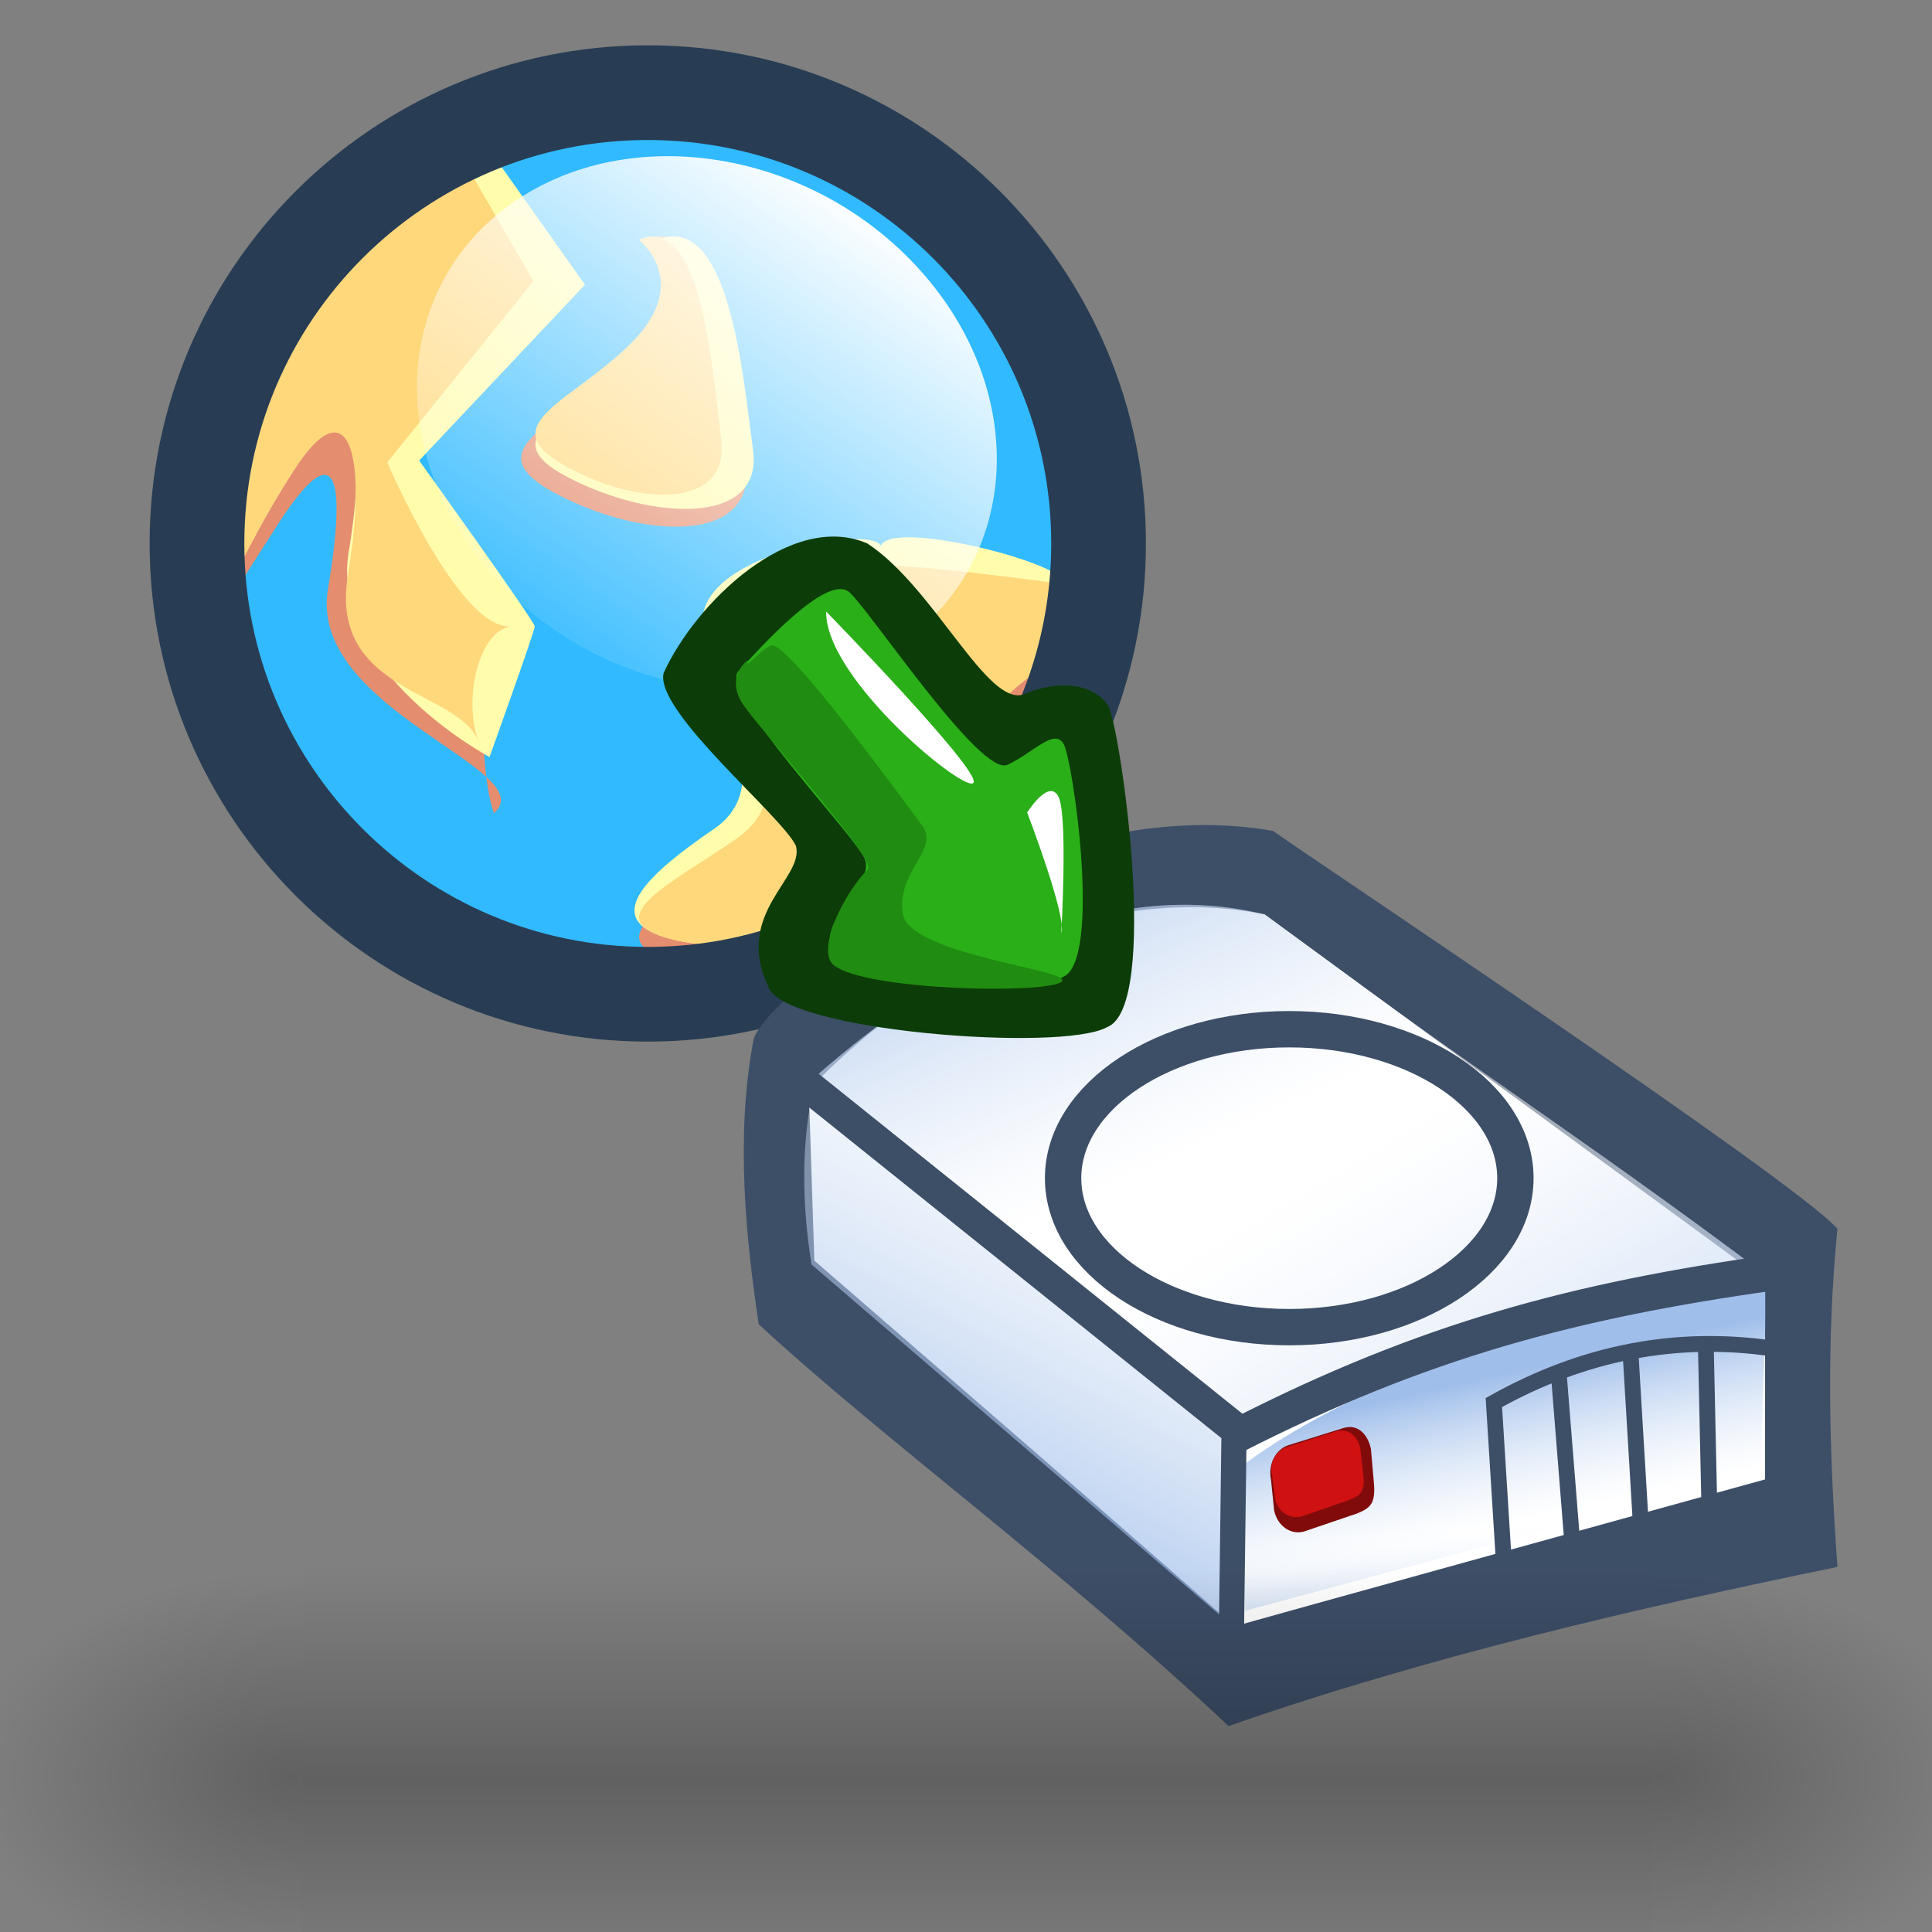 <?xml version="1.0" encoding="UTF-8" standalone="no"?>
<!-- Created with Inkscape (http://www.inkscape.org/) -->

<svg
   xmlns:dc="http://purl.org/dc/elements/1.1/"
   xmlns:cc="http://creativecommons.org/ns#"
   xmlns:rdf="http://www.w3.org/1999/02/22-rdf-syntax-ns#"
   xmlns:svg="http://www.w3.org/2000/svg"
   xmlns="http://www.w3.org/2000/svg"
   xmlns:xlink="http://www.w3.org/1999/xlink"
   xmlns:sodipodi="http://sodipodi.sourceforge.net/DTD/sodipodi-0.dtd"
   xmlns:inkscape="http://www.inkscape.org/namespaces/inkscape"
   width="90"
   height="90"
   id="svg10467"
   version="1.1"
   inkscape:version="0.47 r22583"
   sodipodi:docname="Nou document 36">
  <rect width="100%" height="100%" fill="#808080" stroke="none"/>
  <defs
     id="defs10469">
    <inkscape:perspective
       sodipodi:type="inkscape:persp3d"
       inkscape:vp_x="0 : 526.18109 : 1"
       inkscape:vp_y="0 : 1000 : 0"
       inkscape:vp_z="744.09448 : 526.18109 : 1"
       inkscape:persp3d-origin="372.04724 : 350.78739 : 1"
       id="perspective10475" />
    <linearGradient
       gradientTransform="matrix(0.611,-0.435,0.559,0.626,-121.318,46.656)"
       spreadMethod="pad"
       gradientUnits="userSpaceOnUse"
       y2="21.479"
       x2="68.36"
       y1="32.869"
       x1="28.252"
       id="linearGradient587"
       xlink:href="#linearGradient584" />
    <linearGradient
       id="linearGradient584">
      <stop
         id="stop585"
         offset="0"
         style="stop-color:#ffffff;stop-opacity:0;" />
      <stop
         id="stop586"
         offset="1"
         style="stop-color:#ffffff;stop-opacity:1;" />
    </linearGradient>
    <inkscape:perspective
       id="perspective10521"
       inkscape:persp3d-origin="45 : 30 : 1"
       inkscape:vp_z="90 : 45 : 1"
       inkscape:vp_y="0 : 1000 : 0"
       inkscape:vp_x="0 : 45 : 1"
       sodipodi:type="inkscape:persp3d" />
    <linearGradient
       spreadMethod="pad"
       gradientTransform="matrix(1.519,0,0,0.658,7.3945114e-8,-1.278808e-6)"
       gradientUnits="userSpaceOnUse"
       y2="115.265"
       x2="46.259"
       y1="103.866"
       x1="42.164"
       id="linearGradient725"
       xlink:href="#linearGradient714" />
    <linearGradient
       spreadMethod="pad"
       gradientTransform="scale(1.519,0.658)"
       gradientUnits="userSpaceOnUse"
       y2="116.731"
       x2="42.538"
       y1="124.643"
       x1="43.402"
       id="linearGradient723"
       xlink:href="#linearGradient714" />
    <linearGradient
       gradientTransform="matrix(1.066,0,0,0.938,7.3945114e-8,-1.278808e-6)"
       spreadMethod="pad"
       gradientUnits="userSpaceOnUse"
       y2="57.582"
       x2="33.825"
       y1="86.003"
       x1="21.656"
       id="linearGradient721"
       xlink:href="#linearGradient714" />
    <linearGradient
       spreadMethod="pad"
       gradientTransform="matrix(1.615,0,0,0.619,7.3945114e-8,-1.278808e-6)"
       gradientUnits="userSpaceOnUse"
       y2="87.763"
       x2="27.938"
       y1="64.305"
       x1="8.762"
       id="linearGradient719"
       xlink:href="#linearGradient734" />
    <linearGradient
       spreadMethod="pad"
       gradientTransform="scale(1.615,0.619)"
       gradientUnits="userSpaceOnUse"
       y2="95.902"
       x2="27.752"
       y1="118.881"
       x1="52.699"
       id="linearGradient717"
       xlink:href="#linearGradient714" />
    <linearGradient
       id="linearGradient714">
      <stop
         id="stop715"
         offset="0"
         style="stop-color:#7fa8e3;stop-opacity:0.741;" />
      <stop
         id="stop716"
         offset="1"
         style="stop-color:#ffffff;stop-opacity:0.29;" />
    </linearGradient>
    <linearGradient
       id="linearGradient734">
      <stop
         id="stop735"
         offset="0"
         style="stop-color:#7fa8e3;stop-opacity:0.741;" />
      <stop
         id="stop736"
         offset="1"
         style="stop-color:#ffffff;stop-opacity:0.29;" />
    </linearGradient>
    <inkscape:perspective
       id="perspective10616"
       inkscape:persp3d-origin="45 : 30 : 1"
       inkscape:vp_z="90 : 45 : 1"
       inkscape:vp_y="0 : 1000 : 0"
       inkscape:vp_x="0 : 45 : 1"
       sodipodi:type="inkscape:persp3d" />
    <linearGradient
       inkscape:collect="always"
       xlink:href="#linearGradient584"
       id="linearGradient10654"
       gradientUnits="userSpaceOnUse"
       gradientTransform="matrix(0.611,-0.435,0.559,0.626,-121.318,46.656)"
       spreadMethod="pad"
       x1="28.252"
       y1="32.869"
       x2="68.36"
       y2="21.479" />
    <defs
       id="defs550">
      <linearGradient
         spreadMethod="pad"
         gradientUnits="objectBoundingBox"
         id="linearGradient556"
         y2="0"
         x2="1"
         y1="0"
         x1="0">
        <stop
           id="stop557"
           offset="0"
           style="stop-color:#ff8700;stop-opacity:1;" />
        <stop
           id="stop558"
           offset="1"
           style="stop-color:#ffff8d;stop-opacity:0;" />
      </linearGradient>
      <linearGradient
         spreadMethod="pad"
         gradientUnits="objectBoundingBox"
         xlink:href="#linearGradient556"
         id="linearGradient559"
         y2="0"
         x2="1"
         y1="0"
         x1="0" />
    </defs>
    <inkscape:perspective
       id="perspective10677"
       inkscape:persp3d-origin="45 : 30 : 1"
       inkscape:vp_z="90 : 45 : 1"
       inkscape:vp_y="0 : 1000 : 0"
       inkscape:vp_x="0 : 45 : 1"
       sodipodi:type="inkscape:persp3d" />
    <inkscape:perspective
       id="perspective10775"
       inkscape:persp3d-origin="0.5 : 0.33333333 : 1"
       inkscape:vp_z="1 : 0.5 : 1"
       inkscape:vp_y="0 : 1000 : 0"
       inkscape:vp_x="0 : 0.5 : 1"
       sodipodi:type="inkscape:persp3d" />
    <radialGradient
       inkscape:collect="always"
       xlink:href="#linearGradient5791-1-8-8"
       id="radialGradient3617"
       gradientUnits="userSpaceOnUse"
       gradientTransform="matrix(1,0,0,0.277,0,13.801)"
       cx="11.314"
       cy="19.083"
       fx="11.314"
       fy="19.083"
       r="9.899" />
    <linearGradient
       id="linearGradient5791-1-8-8"
       inkscape:collect="always">
      <stop
         id="stop5793-6-0-7"
         offset="0"
         style="stop-color:#000000;stop-opacity:1;" />
      <stop
         id="stop5795-4-3-4"
         offset="1"
         style="stop-color:#000000;stop-opacity:0;" />
    </linearGradient>
    <inkscape:perspective
       id="perspective11066"
       inkscape:persp3d-origin="0.5 : 0.33333333 : 1"
       inkscape:vp_z="1 : 0.5 : 1"
       inkscape:vp_y="0 : 1000 : 0"
       inkscape:vp_x="0 : 0.5 : 1"
       sodipodi:type="inkscape:persp3d" />
    <linearGradient
       inkscape:collect="always"
       xlink:href="#linearGradient5048"
       id="linearGradient3034"
       gradientUnits="userSpaceOnUse"
       gradientTransform="matrix(2.774,0,0,1.97,-1892.179,-872.885)"
       x1="302.857"
       y1="366.648"
       x2="302.857"
       y2="609.505" />
    <linearGradient
       id="linearGradient5048">
      <stop
         style="stop-color:black;stop-opacity:0;"
         offset="0"
         id="stop5050" />
      <stop
         id="stop5056"
         offset="0.5"
         style="stop-color:black;stop-opacity:1;" />
      <stop
         style="stop-color:black;stop-opacity:0;"
         offset="1"
         id="stop5052" />
    </linearGradient>
    <radialGradient
       inkscape:collect="always"
       xlink:href="#linearGradient5060"
       id="radialGradient3036"
       gradientUnits="userSpaceOnUse"
       gradientTransform="matrix(2.774,0,0,1.97,-1891.633,-872.885)"
       cx="605.714"
       cy="486.648"
       fx="605.714"
       fy="486.648"
       r="117.143" />
    <linearGradient
       inkscape:collect="always"
       id="linearGradient5060">
      <stop
         style="stop-color:black;stop-opacity:1;"
         offset="0"
         id="stop5062" />
      <stop
         style="stop-color:black;stop-opacity:0;"
         offset="1"
         id="stop5064" />
    </linearGradient>
    <radialGradient
       inkscape:collect="always"
       xlink:href="#linearGradient5060"
       id="radialGradient3038"
       gradientUnits="userSpaceOnUse"
       gradientTransform="matrix(-2.774,0,0,1.97,112.762,-872.885)"
       cx="605.714"
       cy="486.648"
       fx="605.714"
       fy="486.648"
       r="117.143" />
    <radialGradient
       r="117.143"
       fy="486.648"
       fx="605.714"
       cy="486.648"
       cx="605.714"
       gradientTransform="matrix(-2.774,0,0,1.97,112.762,-872.885)"
       gradientUnits="userSpaceOnUse"
       id="radialGradient11090"
       xlink:href="#linearGradient5060"
       inkscape:collect="always" />
  </defs>
  <sodipodi:namedview
     id="base"
     pagecolor="#ffffff"
     bordercolor="#666666"
     borderopacity="1.0"
     inkscape:pageopacity="0.0"
     inkscape:pageshadow="2"
     inkscape:zoom="5.6"
     inkscape:cx="31.554825"
     inkscape:cy="42.297232"
     inkscape:document-units="px"
     inkscape:current-layer="g10685"
     showgrid="false"
     inkscape:window-width="1280"
     inkscape:window-height="968"
     inkscape:window-x="0"
     inkscape:window-y="0"
     inkscape:window-maximized="1" />
  <g
     inkscape:label="Layer 1"
     inkscape:groupmode="layer"
     id="layer1"
     transform="translate(0,-962.362)">
    <g
       id="g10528"
       transform="translate(105.465,972.941)">
      <g
         id="g10630"
         transform="translate(17.933,-28.103)">
        <g
           id="g10685"
           transform="translate(-46.044,-10.987)">
          <g
             id="g10729">
            <g
               transform="matrix(0.894,0,0,0.894,20.226,8.818)"
               id="g10565">
              <path
                 transform="matrix(0.534,0,0,0.534,-98.545,26.376)"
                 sodipodi:ry="40.459522"
                 sodipodi:rx="40.459526"
                 sodipodi:cy="45.390781"
                 sodipodi:cx="43.364311"
                 d="m 83.824,45.391 c 0,22.345 -18.114,40.46 -40.46,40.46 -22.345,0 -40.46,-18.114 -40.46,-40.46 0,-22.345 18.114,-40.46 40.46,-40.46 22.345,0 40.46,18.114 40.46,40.46 z"
                 id="path573"
                 style="font-size:12px;fill:#31baff;fill-rule:evenodd;stroke-width:1pt"
                 sodipodi:type="arc" />
              <path
                 sodipodi:nodetypes="ccccccccc"
                 id="path576"
                 d="m -84.507,31.228 3.155,5.45 -7.621,9.441 c 0,0 3.707,8.655 6.392,8.547 -1.666,0.354 -1.663,7.51 -0.83,9.732 2.609,-2.253 -9.7,-5.374 -8.653,-11.657 1.047,-6.283 0.307,-7.892 -2.573,-3.442 -2.88,4.451 -3.403,5.629 -3.142,3.534 0.262,-2.094 -0.635,-17.599 13.273,-21.605 z"
                 style="font-size:12px;fill:#e48e6f;fill-rule:evenodd;stroke-width:1pt" />
              <path
                 id="path574"
                 d="m -83.119,30.58 4.451,6.283 -8.64,9.163 c 0,0 6.022,8.378 6.022,8.64 0,0.262 -2.356,6.807 -2.356,6.807 0,0 -8.378,-4.451 -7.331,-10.734 1.047,-6.283 0,-8.64 -2.88,-4.189 -2.88,4.451 -4.189,8.378 -3.927,6.283 0.262,-2.094 1.309,-19.635 14.661,-22.253 z"
                 style="font-size:12px;fill:#fffcac;fill-rule:evenodd;stroke-width:1pt" />
              <path
                 sodipodi:nodetypes="ccccccccc"
                 id="path575"
                 d="m -84.507,31.228 3.155,5.45 -7.621,9.441 c 0,0 3.707,8.655 6.392,8.547 -1.666,0.354 -2.449,3.845 -1.616,6.066 -0.926,-2.777 -7.867,-2.494 -6.82,-8.777 1.047,-6.283 0.045,-9.856 -2.835,-5.405 -2.88,4.451 -4.189,8.378 -3.927,6.283 0.262,-2.094 -0.635,-17.599 13.273,-21.605 z"
                 style="font-size:12px;fill:#ffd87c;fill-rule:evenodd;stroke-width:1pt" />
              <path
                 id="path577"
                 d="m -75.464,34.552 c 0,0 3.332,2.407 -0.37,5.924 -3.703,3.517 -8.886,4.813 -4.443,7.22 4.443,2.407 10.552,2.777 9.997,-1.481 -0.555,-4.258 -1.296,-13.329 -5.183,-11.663 z"
                 style="font-size:12px;fill:#e48e6f;fill-rule:evenodd;stroke-width:1pt" />
              <path
                 id="path578"
                 d="m -74.93,34.54 c 0,0 3.227,2.259 -0.359,5.561 -3.586,3.302 -8.606,4.519 -4.303,6.778 4.303,2.259 10.219,2.607 9.682,-1.39 -0.538,-3.997 -1.255,-12.513 -5.02,-10.949 z"
                 style="font-size:12px;fill:#fffbaa;fill-rule:evenodd;stroke-width:1pt" />
              <path
                 id="path579"
                 d="m -75.855,34.53 c 0,0 2.754,2.141 -0.306,5.271 -3.061,3.13 -7.345,4.283 -3.673,6.424 3.673,2.141 8.722,2.471 8.263,-1.318 -0.459,-3.789 -1.071,-11.86 -4.285,-10.378 z"
                 style="font-size:12px;fill:#ffd87c;fill-rule:evenodd;stroke-width:1pt" />
              <path
                 id="path580"
                 d="m -53.805,52.509 c 0,0 -8.886,-1.296 -9.441,-0.926 -0.555,0.37 -8.331,1.111 -7.59,5.183 0.74,4.073 3.332,7.405 0,9.812 -3.332,2.407 -7.035,4.258 -3.703,5.369 3.332,1.111 7.96,-0.185 9.441,-1.481 1.481,-1.296 -1.666,-2.036 -1.296,-5.739 0.37,-3.703 -0.74,-6.109 3.147,-4.813 3.888,1.296 3.703,2.777 6.294,0 2.592,-2.777 4.813,-3.517 3.147,-7.405 z"
                 style="font-size:12px;fill:#e48e6f;fill-rule:evenodd;stroke-width:1pt" />
              <path
                 sodipodi:nodetypes="cccccccccc"
                 id="path582"
                 d="m -53.805,52.456 c 0.74,-0.926 -8.886,-3.448 -9.441,-1.987 -0.555,-1.13 -9.997,0.496 -9.256,4.352 0.74,3.856 3.888,8.121 0.555,10.4 -3.332,2.278 -5.924,4.586 -2.592,5.638 3.332,1.052 7.96,-0.175 9.441,-1.402 1.481,-1.227 -2.407,-1.928 -2.036,-5.433 0.37,-3.505 0,-6.709 3.888,-5.482 3.888,1.227 3.703,2.629 6.294,0 2.592,-2.629 4.813,-2.404 3.147,-6.085 z"
                 style="font-size:12px;fill:#fffcac;fill-rule:evenodd;stroke-width:1pt" />
              <path
                 sodipodi:nodetypes="cccccccccc"
                 id="path581"
                 d="m -53.805,52.456 c 0,0 -8.886,-1.227 -9.441,-0.876 -0.555,0.351 -8.331,1.052 -7.59,4.907 0.74,3.856 3.332,7.01 0,9.289 -3.332,2.278 -7.035,4.031 -3.703,5.083 3.332,1.052 7.96,-0.175 9.441,-1.402 1.481,-1.227 -2.407,-1.928 -2.036,-5.433 0.37,-3.505 0,-6.709 3.888,-5.482 3.888,1.227 3.703,2.629 6.294,0 2.592,-2.629 4.813,-2.404 3.147,-6.085 z"
                 style="font-size:12px;fill:#ffd87c;fill-rule:evenodd;stroke-width:1pt" />
              <path
                 id="path654"
                 d="m -51.906,50.346 c 0,12.966 -10.523,23.49 -23.49,23.49 -12.966,0 -23.49,-10.523 -23.49,-23.49 0,-12.966 10.523,-23.49 23.49,-23.49 12.966,0 23.49,10.523 23.49,23.49 z"
                 style="font-size:12px;fill:none;stroke:#283d53;stroke-width:4.935" />
              <path
                 id="path588"
                 d="m -61.17,36.148 c 5.631,6.312 5.206,14.99 -0.947,19.372 -6.153,4.382 -15.717,2.815 -21.348,-3.497 -5.631,-6.312 -5.206,-14.99 0.947,-19.372 6.153,-4.382 15.717,-2.815 21.348,3.497 z"
                 style="font-size:12px;fill:url(#linearGradient10654);fill-rule:evenodd;stroke-width:1pt" />
            </g>
            <g
               transform="matrix(0.589,0,0,0.589,-44.219,58.897)"
               id="g3167">
              <path
                 transform="matrix(0.995,0,0,1.424,-1.745,-40.087)"
                 sodipodi:nodetypes="ccccccc"
                 id="path726"
                 d="M 5.082,49.783 C 3.683,55.013 4.493,60.685 5.524,65.472 15.321,71.807 29.536,79.025 42.868,87.79 58.557,83.96 75.358,81.235 91.268,78.951 90.605,72.47 90.384,66.43 91.268,60.169 87.953,57.517 49.497,39.619 46.404,38.072 26.738,35.641 5.303,47.574 5.082,49.783 z"
                 style="font-size:12px;fill:#3d4e67;fill-rule:evenodd;stroke-width:1pt" />
              <path
                 transform="matrix(0.995,0,0,1.424,-1.745,-40.087)"
                 sodipodi:nodetypes="ccccccc"
                 id="path727"
                 d="m 9.502,52.435 c 0.147,3.167 0.295,6.335 0.442,9.502 0,0 33.588,20.329 33.367,20.329 -0.221,0 42.205,-8.176 42.205,-8.176 0,-3.683 0,-7.366 0,-11.049 C 72.257,56.265 58.999,49.489 45.741,42.712 34.324,41.092 20.698,44.333 9.502,52.435 z"
                 style="font-size:12px;fill:#ffffff;fill-rule:evenodd;stroke-width:1pt" />
              <path
                 transform="matrix(0.995,0,0,1.424,-1.745,-40.087)"
                 sodipodi:nodetypes="ccccc"
                 id="path702"
                 d="M 9.944,51.772 C 22.907,59.064 31.231,63.925 44.194,71.217 57.6,66.872 71.005,62.747 85.737,62.821 70.269,54.718 61.209,50.815 45.741,42.712 33.293,40.576 20.845,45.069 9.944,51.772 z"
                 style="font-size:12px;fill:url(#linearGradient717);fill-rule:evenodd;stroke-width:1pt" />
              <path
                 transform="matrix(0.995,0,0,1.424,-1.745,-40.087)"
                 sodipodi:nodetypes="ccccc"
                 id="path718"
                 d="M 9.944,51.772 C 22.907,59.064 31.231,63.925 44.194,71.217 57.6,66.872 71.005,62.747 85.737,62.821 70.269,54.718 61.209,50.815 45.741,42.712 33.293,40.576 20.845,45.069 9.944,51.772 z"
                 style="font-size:12px;fill:url(#linearGradient719);fill-rule:evenodd;stroke-width:1pt" />
              <path
                 transform="matrix(0.995,0,0,1.424,-1.745,-40.087)"
                 sodipodi:nodetypes="ccccc"
                 id="path720"
                 d="M 9.723,52.877 C 20.698,59.211 31.01,65.104 42.647,71.88 c 0.074,3.388 0.147,6.776 0.221,10.165 C 31.82,75.416 20.771,68.787 9.723,62.158 c -0.663,-2.873 -0.884,-6.187 0,-9.281 z"
                 style="font-size:12px;fill:url(#linearGradient721);fill-rule:evenodd;stroke-width:1pt" />
              <path
                 transform="matrix(0.995,0,0,1.424,-1.745,-40.087)"
                 id="path722"
                 d="m 43.973,72.322 0.221,9.06 41.101,-7.734 -0.442,-10.165 -40.88,8.839 z"
                 style="font-size:12px;fill:url(#linearGradient723);fill-rule:evenodd;stroke-width:1pt" />
              <path
                 transform="matrix(0.995,0,0,1.424,-1.745,-40.087)"
                 sodipodi:nodetypes="ccccc"
                 id="path724"
                 d="m 44.194,73.206 c 0,2.725 0,5.451 0,8.176 13.7,-2.578 27.4,-5.156 41.101,-7.734 -0.147,-3.388 0.368,-6.997 0.221,-10.386 -17.088,1.473 -32.409,5.377 -41.322,9.944 z"
                 style="font-size:12px;fill:url(#linearGradient725);fill-rule:evenodd;stroke-width:1pt" />
              <path
                 transform="matrix(0.995,0,0,1.424,-1.745,-40.087)"
                 id="path728"
                 d="M 8.618,51.772 43.31,71.218 43.089,83.15"
                 style="font-size:12px;fill:none;stroke:#3d4e67;stroke-width:2" />
              <path
                 transform="matrix(0.995,0,0,1.424,-1.745,-40.087)"
                 sodipodi:nodetypes="cc"
                 id="path729"
                 d="M 43.531,71.659 C 58.41,66.356 70.416,64.146 86.179,62.6"
                 style="font-size:12px;fill:none;stroke:#3d4e67;stroke-width:2" />
              <path
                 sodipodi:nodetypes="ccccccccc"
                 transform="matrix(0.86,-0.246,0.212,0.999,-8.378,10.19)"
                 id="path758"
                 d="m 47.067,64.146 c -1.224,0 -2.21,0.986 -2.21,2.21 l -0.294,2.358 c 0,1.224 0.986,2.21 2.21,2.21 l 4.898,-0.212 c 1.162,-0.118 1.83,-0.246 2.051,-1.936 l 0.366,-2.589 c 0,-1.224 -0.729,-2.146 -1.953,-2.146 l -5.069,0.105 z"
                 style="font-size:12px;fill:#810b0b;fill-opacity:1;fill-rule:evenodd;stroke-width:1pt" />
              <path
                 sodipodi:nodetypes="ccccccccc"
                 transform="matrix(0.758,-0.224,0.204,0.8,-3.183,22.065)"
                 id="path759"
                 d="m 47.067,64.146 c -1.224,0 -2.21,0.986 -2.21,2.21 l -0.294,2.358 c 0,1.224 0.986,2.21 2.21,2.21 l 4.898,-0.212 c 1.162,-0.118 1.83,-0.246 2.051,-1.936 l 0.366,-2.589 c 0,-1.224 -0.729,-2.146 -1.953,-2.146 l -5.069,0.105 z"
                 style="font-size:12px;fill:#d01111;fill-opacity:1;fill-rule:evenodd;stroke-width:1pt" />
              <path
                 id="path584"
                 d="m 61.609,38.186 c 0,6.504 -8.013,11.782 -17.886,11.782 -9.873,0 -17.886,-5.279 -17.886,-11.782 0,-6.504 8.013,-11.782 17.886,-11.782 9.873,0 17.886,5.279 17.886,11.782 z"
                 style="font-size:12px;fill:none;stroke:#3d4e67;stroke-width:2.875"
                 transform="translate(1.987,3.407)" />
              <path
                 sodipodi:nodetypes="ccc"
                 id="path587"
                 d="M 62.745,72.965 C 62.461,68.423 62.177,63.88 61.893,59.337 68.99,55.363 76.372,53.943 84.038,55.079"
                 style="fill:none;stroke:#3d4e67;stroke-width:1.25;stroke-linecap:butt;stroke-linejoin:miter;stroke-opacity:1;stroke-dasharray:none" />
              <path
                 sodipodi:nodetypes="cc"
                 id="path588-9"
                 d="m 67.003,56.782 1.136,14.196"
                 style="fill:none;stroke:#3d4e67;stroke-width:1.25;stroke-linecap:butt;stroke-linejoin:miter;stroke-opacity:1;stroke-dasharray:none" />
              <path
                 sodipodi:nodetypes="cc"
                 id="path589"
                 d="m 72.681,55.079 0.852,14.196"
                 style="fill:none;stroke:#3d4e67;stroke-width:1.25;stroke-linecap:butt;stroke-linejoin:miter;stroke-opacity:1;stroke-dasharray:none" />
              <path
                 sodipodi:nodetypes="cc"
                 id="path590"
                 d="m 78.644,54.227 0.284,13.06"
                 style="fill:none;stroke:#3d4e67;stroke-width:1.25;stroke-linecap:butt;stroke-linejoin:miter;stroke-opacity:1;stroke-dasharray:none" />
            </g>
            <g
               inkscape:transform-center-x="-4.6297208"
               id="g876"
               transform="matrix(0.565,-0.499,-0.499,-0.565,-47.789,104.878)">
              <path
                 d="m 51.967,36.049 c 1.994,0.997 13.506,-1.277 13.791,-3.413 1.117,-3.551 -1.913,-4.858 -1.693,-6.399 0.427,-1.424 5.326,-6.926 4.772,-8.655 -1.593,-3.144 -5.866,-7.014 -8.876,-5.142 -2.595,2.343 -4.329,8.277 -5.895,7.707 -1.567,-0.57 -2.952,-0.082 -3.379,0.915 -0.427,0.997 -0.997,14.276 1.282,14.988 z"
                 transform="matrix(-1.209,0.881,-0.777,-1.066,137.767,1.676)"
                 style="fill:#0c3c07;fill-opacity:1;fill-rule:evenodd;stroke-width:1pt"
                 id="path866" />
              <path
                 d="m 51.551,35.459 c 1.994,0.997 12.674,-0.57 12.959,-2.706 0.285,-2.136 -2.848,-3.56 -2.421,-4.984 0.427,-1.424 7.405,-10.111 6.123,-11.25 -1.282,-1.139 -5.554,-5.127 -6.693,-3.845 -1.139,1.282 -6.408,11.108 -7.975,10.538 -1.567,-0.57 -2.848,-1.851 -3.275,-0.854 -0.427,0.997 -0.997,12.389 1.282,13.101 z"
                 style="fill:#2aaf18;fill-opacity:1;fill-rule:evenodd;stroke-width:1pt"
                 id="path867"
                 transform="matrix(-0.883,0.643,-0.643,-0.883,115.256,11.321)" />
              <path
                 d="m 67.642,15.949 c 0,0 1.424,0.854 0.427,2.563 -0.997,1.709 -6.551,9.256 -6.123,9.826 1.566,1.282 3.418,4.415 2.421,5.269 -1.709,1.566 -11.535,2.706 -12.674,2.136 -1.139,-0.57 8.402,-2.279 8.544,-4.699 0.142,-2.421 -2.421,-3.418 -1.566,-4.842 0.854,-1.424 6.693,-11.25 7.548,-10.965 0.854,0.285 1.566,1.282 1.424,0.712 z"
                 style="fill:#208c11;fill-opacity:1;fill-rule:evenodd;stroke-width:1pt"
                 id="path868"
                 transform="matrix(-0.883,0.643,-0.643,-0.883,115.256,11.321)" />
              <path
                 d="m 16.946,4.652 c 0,0 -7.69,9.541 -7.405,10.396 0.285,0.854 7.832,-6.551 7.405,-10.396 z"
                 transform="matrix(-0.883,0.643,-0.643,-0.883,68.871,32.986)"
                 style="font-size:12px;fill:#ffffff;fill-rule:evenodd;stroke-width:1pt"
                 id="path869" />
              <path
                 d="m 5.411,24.019 c 0,0 -0.997,-6.551 -0.57,-7.69 0.427,-1.139 1.851,0.712 1.851,0.712 0,0 -1.709,6.123 -1.282,6.978 z"
                 transform="matrix(-0.883,0.643,-0.643,-0.883,68.871,32.986)"
                 style="font-size:12px;fill:#ffffff;fill-rule:evenodd;stroke-width:1pt"
                 id="path870" />
            </g>
          </g>
          <g
             id="g3952"
             transform="matrix(0.047,0,0,0.041,9.968,107.755)"
             style="opacity:0.6;display:inline">
            <rect
               y="-150.697"
               x="-1559.252"
               height="478.357"
               width="1339.633"
               id="rect3954"
               style="opacity:0.402;fill:url(#linearGradient3034);fill-opacity:1;fill-rule:nonzero;stroke:none;stroke-width:1;marker:none;visibility:visible;display:inline;overflow:visible" />
            <path
               sodipodi:nodetypes="cccc"
               id="path3956"
               d="m -219.619,-150.68 c 0,0 0,478.331 0,478.331 142.874,0.9 345.4,-107.17 345.4,-239.196 0,-132.027 -159.437,-239.135 -345.4,-239.135 z"
               style="opacity:0.402;fill:url(#radialGradient3036);fill-opacity:1;fill-rule:nonzero;stroke:none;stroke-width:1;marker:none;visibility:visible;display:inline;overflow:visible" />
            <path
               style="opacity:0.402;fill:url(#radialGradient11090);fill-opacity:1;fill-rule:nonzero;stroke:none;stroke-width:1;marker:none;visibility:visible;display:inline;overflow:visible"
               d="m -1559.252,-150.68 c 0,0 0,478.331 0,478.331 -142.874,0.9 -345.4,-107.17 -345.4,-239.196 0,-132.027 159.437,-239.135 345.4,-239.135 z"
               id="path3958"
               sodipodi:nodetypes="cccc" />
          </g>
        </g>
      </g>
    </g>
  </g>
</svg>
